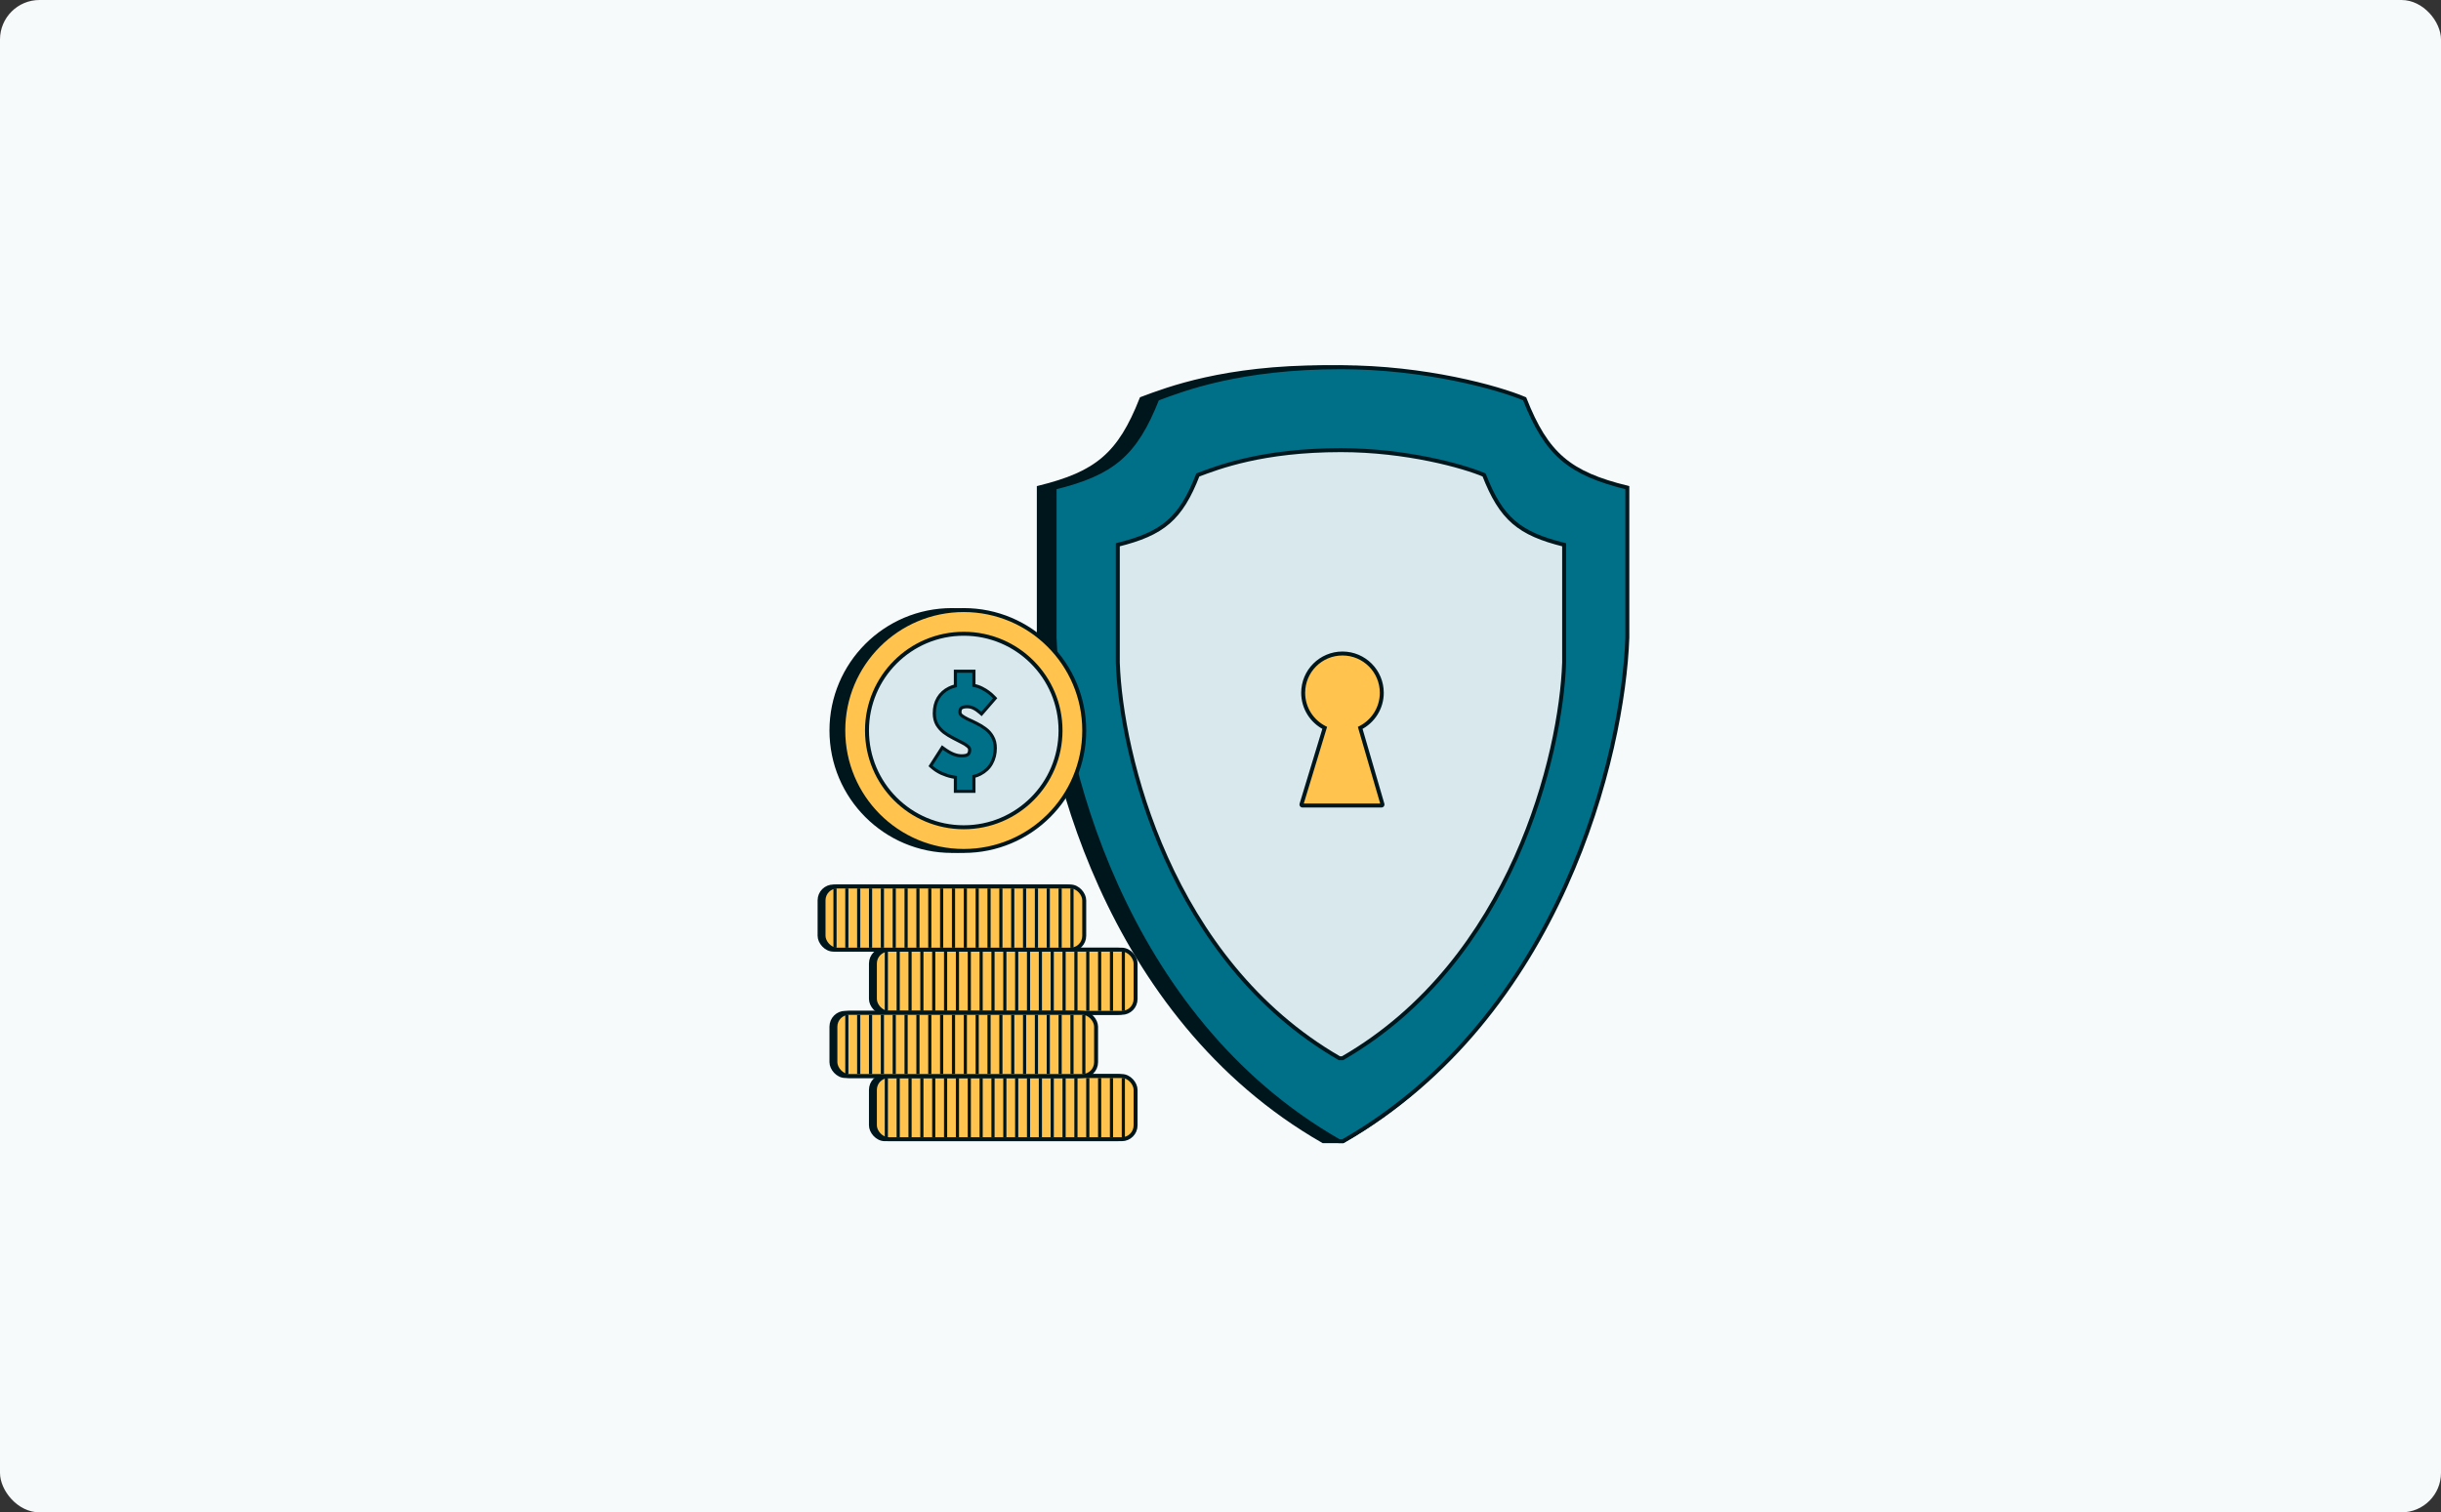 <svg width="618" height="383" viewBox="0 0 618 383" fill="none" xmlns="http://www.w3.org/2000/svg">
<rect x="0" y="0" width="618" height="383" fill="#333333" stroke="none"/>
<rect width="618" height="383" rx="10" fill="#F7FAFB"/>
<path d="M263 123.5C277.636 119.896 283.438 115.131 289 101C295.667 98.5 310 93 335.5 93C356.704 93 375.333 98.167 382 101C387.562 115.131 393.364 119.896 408 123.5V161.5C407 190.833 395.2 257.4 340 289L335 289C279.8 257.4 264 190.834 263 161.5V123.5Z" fill="#00161D" stroke="#00161D"/>
<path d="M267 123.5C281.636 119.896 287.438 115.131 293 101C299.667 98.5 314 93 339.5 93C360.704 93 379.333 98.167 386 101C391.562 115.131 397.364 119.896 412 123.5V161.5C411 190.833 395.2 257.4 340 289L339 289C283.8 257.4 268 190.834 267 161.5V123.5Z" fill="#007088" stroke="#00161D"/>
<path d="M283 137.964C294.406 135.133 298.927 131.389 303.262 120.286C308.457 118.322 319.628 114 339.5 114C356.024 114 370.543 118.06 375.738 120.286C380.073 131.388 384.594 135.133 396 137.964V167.821C395.221 190.869 382.908 243.171 339.89 268L339.11 268C296.092 243.171 283.779 190.869 283 167.822V137.964Z" fill="#D9E8ED" stroke="#00161D"/>
<path fill-rule="evenodd" clip-rule="evenodd" d="M344.373 184.337C347.614 182.696 349.835 179.334 349.835 175.452C349.835 169.956 345.38 165.5 339.883 165.5C334.386 165.5 329.931 169.956 329.931 175.452C329.931 179.329 332.147 182.688 335.382 184.331L329.51 203.662C329.458 203.83 329.584 204 329.76 204H349.748C349.923 204 350.049 203.832 350 203.665L344.373 184.337Z" fill="#FFC34E"/>
<path d="M344.373 184.337L344.147 183.891L343.777 184.078L343.893 184.477L344.373 184.337ZM335.382 184.331L335.861 184.477L335.982 184.075L335.609 183.885L335.382 184.331ZM329.51 203.662L329.988 203.807H329.988L329.51 203.662ZM350 203.665L349.52 203.805L349.52 203.805L350 203.665ZM349.335 175.452C349.335 179.138 347.226 182.332 344.147 183.891L344.598 184.783C348.001 183.06 350.335 179.529 350.335 175.452H349.335ZM339.883 166C345.103 166 349.335 170.232 349.335 175.452H350.335C350.335 169.68 345.656 165 339.883 165V166ZM330.431 175.452C330.431 170.232 334.663 166 339.883 166V165C334.11 165 329.431 169.68 329.431 175.452H330.431ZM335.609 183.885C332.535 182.324 330.431 179.134 330.431 175.452H329.431C329.431 179.525 331.76 183.052 335.156 184.777L335.609 183.885ZM329.988 203.807L335.861 184.477L334.904 184.186L329.031 203.517L329.988 203.807ZM329.76 203.5C329.92 203.5 330.034 203.654 329.988 203.807L329.031 203.517C328.882 204.006 329.249 204.5 329.76 204.5V203.5ZM349.748 203.5H329.76V204.5H349.748V203.5ZM349.52 203.805C349.475 203.652 349.59 203.5 349.748 203.5V204.5C350.256 204.5 350.622 204.013 350.48 203.525L349.52 203.805ZM343.893 184.477L349.52 203.805L350.48 203.525L344.853 184.197L343.893 184.477Z" fill="#00161D"/>
<rect x="220.5" y="272.5" width="66" height="16" rx="3.5" fill="#00161D" stroke="#00161D"/>
<rect x="221.5" y="272.5" width="66" height="16" rx="3.5" fill="#FFC34E" stroke="#00161D"/>
<line x1="233.4" y1="273" x2="233.4" y2="288" stroke="#00161D" stroke-width="0.8"/>
<line x1="230.4" y1="273" x2="230.4" y2="288" stroke="#00161D" stroke-width="0.8"/>
<line x1="227.4" y1="273" x2="227.4" y2="288" stroke="#00161D" stroke-width="0.8"/>
<line x1="224.4" y1="273" x2="224.4" y2="288" stroke="#00161D" stroke-width="0.8"/>
<line x1="236.4" y1="273" x2="236.4" y2="288" stroke="#00161D" stroke-width="0.8"/>
<line x1="239.4" y1="273" x2="239.4" y2="288" stroke="#00161D" stroke-width="0.8"/>
<line x1="242.4" y1="273" x2="242.4" y2="288" stroke="#00161D" stroke-width="0.8"/>
<line x1="245.4" y1="273" x2="245.4" y2="288" stroke="#00161D" stroke-width="0.8"/>
<line x1="248.4" y1="273" x2="248.4" y2="288" stroke="#00161D" stroke-width="0.8"/>
<line x1="251.4" y1="273" x2="251.4" y2="288" stroke="#00161D" stroke-width="0.8"/>
<line x1="254.4" y1="273" x2="254.4" y2="288" stroke="#00161D" stroke-width="0.8"/>
<line x1="257.4" y1="273" x2="257.4" y2="288" stroke="#00161D" stroke-width="0.8"/>
<line x1="260.4" y1="273" x2="260.4" y2="288" stroke="#00161D" stroke-width="0.8"/>
<line x1="263.4" y1="273" x2="263.4" y2="288" stroke="#00161D" stroke-width="0.8"/>
<line x1="266.4" y1="273" x2="266.4" y2="288" stroke="#00161D" stroke-width="0.8"/>
<line x1="269.4" y1="273" x2="269.4" y2="288" stroke="#00161D" stroke-width="0.8"/>
<line x1="272.4" y1="273" x2="272.4" y2="288" stroke="#00161D" stroke-width="0.8"/>
<line x1="275.4" y1="273" x2="275.4" y2="288" stroke="#00161D" stroke-width="0.8"/>
<line x1="278.4" y1="273" x2="278.4" y2="288" stroke="#00161D" stroke-width="0.8"/>
<line x1="281.4" y1="273" x2="281.4" y2="288" stroke="#00161D" stroke-width="0.8"/>
<line x1="284.4" y1="273" x2="284.4" y2="288" stroke="#00161D" stroke-width="0.8"/>
<rect x="220.5" y="240.5" width="66" height="16" rx="3.5" fill="#00161D" stroke="#00161D"/>
<rect x="221.5" y="240.5" width="66" height="16" rx="3.5" fill="#FFC34E" stroke="#00161D"/>
<line x1="233.4" y1="241" x2="233.4" y2="256" stroke="#00161D" stroke-width="0.8"/>
<line x1="230.4" y1="241" x2="230.4" y2="256" stroke="#00161D" stroke-width="0.8"/>
<line x1="227.4" y1="241" x2="227.4" y2="256" stroke="#00161D" stroke-width="0.8"/>
<line x1="224.4" y1="241" x2="224.4" y2="256" stroke="#00161D" stroke-width="0.8"/>
<line x1="236.4" y1="241" x2="236.4" y2="256" stroke="#00161D" stroke-width="0.8"/>
<line x1="239.4" y1="241" x2="239.4" y2="256" stroke="#00161D" stroke-width="0.8"/>
<line x1="242.4" y1="241" x2="242.4" y2="256" stroke="#00161D" stroke-width="0.8"/>
<line x1="245.4" y1="241" x2="245.4" y2="256" stroke="#00161D" stroke-width="0.8"/>
<line x1="248.4" y1="241" x2="248.4" y2="256" stroke="#00161D" stroke-width="0.8"/>
<line x1="251.4" y1="241" x2="251.4" y2="256" stroke="#00161D" stroke-width="0.8"/>
<line x1="254.4" y1="241" x2="254.4" y2="256" stroke="#00161D" stroke-width="0.8"/>
<line x1="257.4" y1="241" x2="257.4" y2="256" stroke="#00161D" stroke-width="0.8"/>
<line x1="260.4" y1="241" x2="260.4" y2="256" stroke="#00161D" stroke-width="0.8"/>
<line x1="263.4" y1="241" x2="263.4" y2="256" stroke="#00161D" stroke-width="0.8"/>
<line x1="266.4" y1="241" x2="266.4" y2="256" stroke="#00161D" stroke-width="0.8"/>
<line x1="269.4" y1="241" x2="269.4" y2="256" stroke="#00161D" stroke-width="0.8"/>
<line x1="272.4" y1="241" x2="272.4" y2="256" stroke="#00161D" stroke-width="0.8"/>
<line x1="275.4" y1="241" x2="275.4" y2="256" stroke="#00161D" stroke-width="0.8"/>
<line x1="278.4" y1="241" x2="278.4" y2="256" stroke="#00161D" stroke-width="0.8"/>
<line x1="281.4" y1="241" x2="281.4" y2="256" stroke="#00161D" stroke-width="0.8"/>
<line x1="284.4" y1="241" x2="284.4" y2="256" stroke="#00161D" stroke-width="0.8"/>
<rect x="210.5" y="256.5" width="66" height="16" rx="3.5" fill="#00161D" stroke="#00161D"/>
<rect x="211.5" y="256.5" width="66" height="16" rx="3.5" fill="#FFC34E" stroke="#00161D"/>
<line x1="223.4" y1="257" x2="223.4" y2="272" stroke="#00161D" stroke-width="0.8"/>
<line x1="220.4" y1="257" x2="220.4" y2="272" stroke="#00161D" stroke-width="0.8"/>
<line x1="217.4" y1="257" x2="217.4" y2="272" stroke="#00161D" stroke-width="0.8"/>
<line x1="214.4" y1="257" x2="214.4" y2="272" stroke="#00161D" stroke-width="0.8"/>
<line x1="226.4" y1="257" x2="226.4" y2="272" stroke="#00161D" stroke-width="0.8"/>
<line x1="229.4" y1="257" x2="229.4" y2="272" stroke="#00161D" stroke-width="0.8"/>
<line x1="232.4" y1="257" x2="232.4" y2="272" stroke="#00161D" stroke-width="0.8"/>
<line x1="235.4" y1="257" x2="235.4" y2="272" stroke="#00161D" stroke-width="0.8"/>
<line x1="238.4" y1="257" x2="238.4" y2="272" stroke="#00161D" stroke-width="0.8"/>
<line x1="241.4" y1="257" x2="241.4" y2="272" stroke="#00161D" stroke-width="0.8"/>
<line x1="244.4" y1="257" x2="244.4" y2="272" stroke="#00161D" stroke-width="0.8"/>
<line x1="247.4" y1="257" x2="247.4" y2="272" stroke="#00161D" stroke-width="0.8"/>
<line x1="250.4" y1="257" x2="250.4" y2="272" stroke="#00161D" stroke-width="0.8"/>
<line x1="253.4" y1="257" x2="253.4" y2="272" stroke="#00161D" stroke-width="0.8"/>
<line x1="256.4" y1="257" x2="256.4" y2="272" stroke="#00161D" stroke-width="0.8"/>
<line x1="259.4" y1="257" x2="259.4" y2="272" stroke="#00161D" stroke-width="0.8"/>
<line x1="262.4" y1="257" x2="262.4" y2="272" stroke="#00161D" stroke-width="0.8"/>
<line x1="265.4" y1="257" x2="265.4" y2="272" stroke="#00161D" stroke-width="0.8"/>
<line x1="268.4" y1="257" x2="268.4" y2="272" stroke="#00161D" stroke-width="0.8"/>
<line x1="271.4" y1="257" x2="271.4" y2="272" stroke="#00161D" stroke-width="0.8"/>
<line x1="274.4" y1="257" x2="274.4" y2="272" stroke="#00161D" stroke-width="0.8"/>
<rect x="207.5" y="224.5" width="66" height="16" rx="3.5" fill="#00161D" stroke="#00161D"/>
<rect x="208.5" y="224.5" width="66" height="16" rx="3.5" fill="#FFC34E" stroke="#00161D"/>
<line x1="220.4" y1="225" x2="220.4" y2="240" stroke="#00161D" stroke-width="0.8"/>
<line x1="217.4" y1="225" x2="217.4" y2="240" stroke="#00161D" stroke-width="0.8"/>
<line x1="214.4" y1="225" x2="214.4" y2="240" stroke="#00161D" stroke-width="0.8"/>
<line x1="211.4" y1="225" x2="211.4" y2="240" stroke="#00161D" stroke-width="0.8"/>
<line x1="223.4" y1="225" x2="223.4" y2="240" stroke="#00161D" stroke-width="0.8"/>
<line x1="226.4" y1="225" x2="226.4" y2="240" stroke="#00161D" stroke-width="0.8"/>
<line x1="229.4" y1="225" x2="229.4" y2="240" stroke="#00161D" stroke-width="0.8"/>
<line x1="232.4" y1="225" x2="232.4" y2="240" stroke="#00161D" stroke-width="0.8"/>
<line x1="235.4" y1="225" x2="235.4" y2="240" stroke="#00161D" stroke-width="0.8"/>
<line x1="238.4" y1="225" x2="238.4" y2="240" stroke="#00161D" stroke-width="0.8"/>
<line x1="241.4" y1="225" x2="241.4" y2="240" stroke="#00161D" stroke-width="0.8"/>
<line x1="244.4" y1="225" x2="244.4" y2="240" stroke="#00161D" stroke-width="0.8"/>
<line x1="247.4" y1="225" x2="247.4" y2="240" stroke="#00161D" stroke-width="0.8"/>
<line x1="250.4" y1="225" x2="250.4" y2="240" stroke="#00161D" stroke-width="0.8"/>
<line x1="253.4" y1="225" x2="253.4" y2="240" stroke="#00161D" stroke-width="0.8"/>
<line x1="256.4" y1="225" x2="256.4" y2="240" stroke="#00161D" stroke-width="0.8"/>
<line x1="259.4" y1="225" x2="259.4" y2="240" stroke="#00161D" stroke-width="0.8"/>
<line x1="262.4" y1="225" x2="262.4" y2="240" stroke="#00161D" stroke-width="0.8"/>
<line x1="265.4" y1="225" x2="265.4" y2="240" stroke="#00161D" stroke-width="0.8"/>
<line x1="268.4" y1="225" x2="268.4" y2="240" stroke="#00161D" stroke-width="0.8"/>
<line x1="271.4" y1="225" x2="271.4" y2="240" stroke="#00161D" stroke-width="0.8"/>
<circle cx="241" cy="185" r="30.5" fill="#00161D" stroke="#00161D"/>
<circle cx="244" cy="185" r="30.5" fill="#FFC34E" stroke="#00161D"/>
<circle cx="244" cy="185" r="24.5" fill="#D9E8ED" stroke="#00161D"/>
<path d="M238.302 195.82L238.302 195.82L238.31 195.824C239.213 196.227 240.118 196.525 241.026 196.717C241.322 196.779 241.609 196.831 241.887 196.873V200V200.4H242.287H246.17H246.57V200V196.639C247.156 196.484 247.697 196.278 248.192 196.021C249.456 195.365 250.408 194.469 251.028 193.328C251.664 192.177 251.979 190.885 251.979 189.461C251.979 188.344 251.748 187.37 251.266 186.556C250.823 185.769 250.231 185.104 249.495 184.564C248.806 184.041 248.069 183.589 247.285 183.209C246.52 182.815 245.788 182.466 245.089 182.163C244.442 181.85 243.916 181.543 243.505 181.241C243.164 180.954 243.034 180.668 243.034 180.377C243.034 179.741 243.204 179.431 243.415 179.285C243.688 179.098 244.147 178.975 244.853 178.975C245.441 178.975 245.98 179.1 246.477 179.348L246.477 179.348L246.483 179.351C247.018 179.608 247.589 180.001 248.193 180.538L248.495 180.807L248.761 180.501L251.707 177.103L251.945 176.829L251.695 176.566C250.809 175.631 249.79 174.876 248.64 174.301C248.009 173.972 247.318 173.734 246.57 173.584V170.393V169.993H246.17H242.287H241.887V170.393V173.691C241.327 173.832 240.801 174.022 240.309 174.263C239.11 174.85 238.172 175.7 237.507 176.809L237.507 176.809L237.505 176.811C236.861 177.9 236.548 179.187 236.548 180.655C236.548 181.727 236.768 182.675 237.224 183.486L237.227 183.492L237.231 183.499C237.695 184.256 238.282 184.915 238.988 185.475L238.994 185.48L239 185.484C239.71 186.005 240.456 186.467 241.237 186.869C242 187.262 242.716 187.632 243.386 187.978L243.394 187.982L243.401 187.986C244.071 188.298 244.59 188.626 244.968 188.962L244.977 188.97L244.986 188.977C245.352 189.266 245.493 189.563 245.493 189.877C245.493 190.471 245.332 190.838 245.08 191.061C244.819 191.27 244.314 191.418 243.466 191.418C242.806 191.418 242.117 191.28 241.394 190.995C240.673 190.711 239.849 190.235 238.918 189.554L238.574 189.302L238.345 189.662L235.779 193.683L235.597 193.969L235.849 194.196C236.572 194.847 237.391 195.388 238.302 195.82Z" fill="#007088" stroke="#00161D" stroke-width="0.8"/>
</svg>

